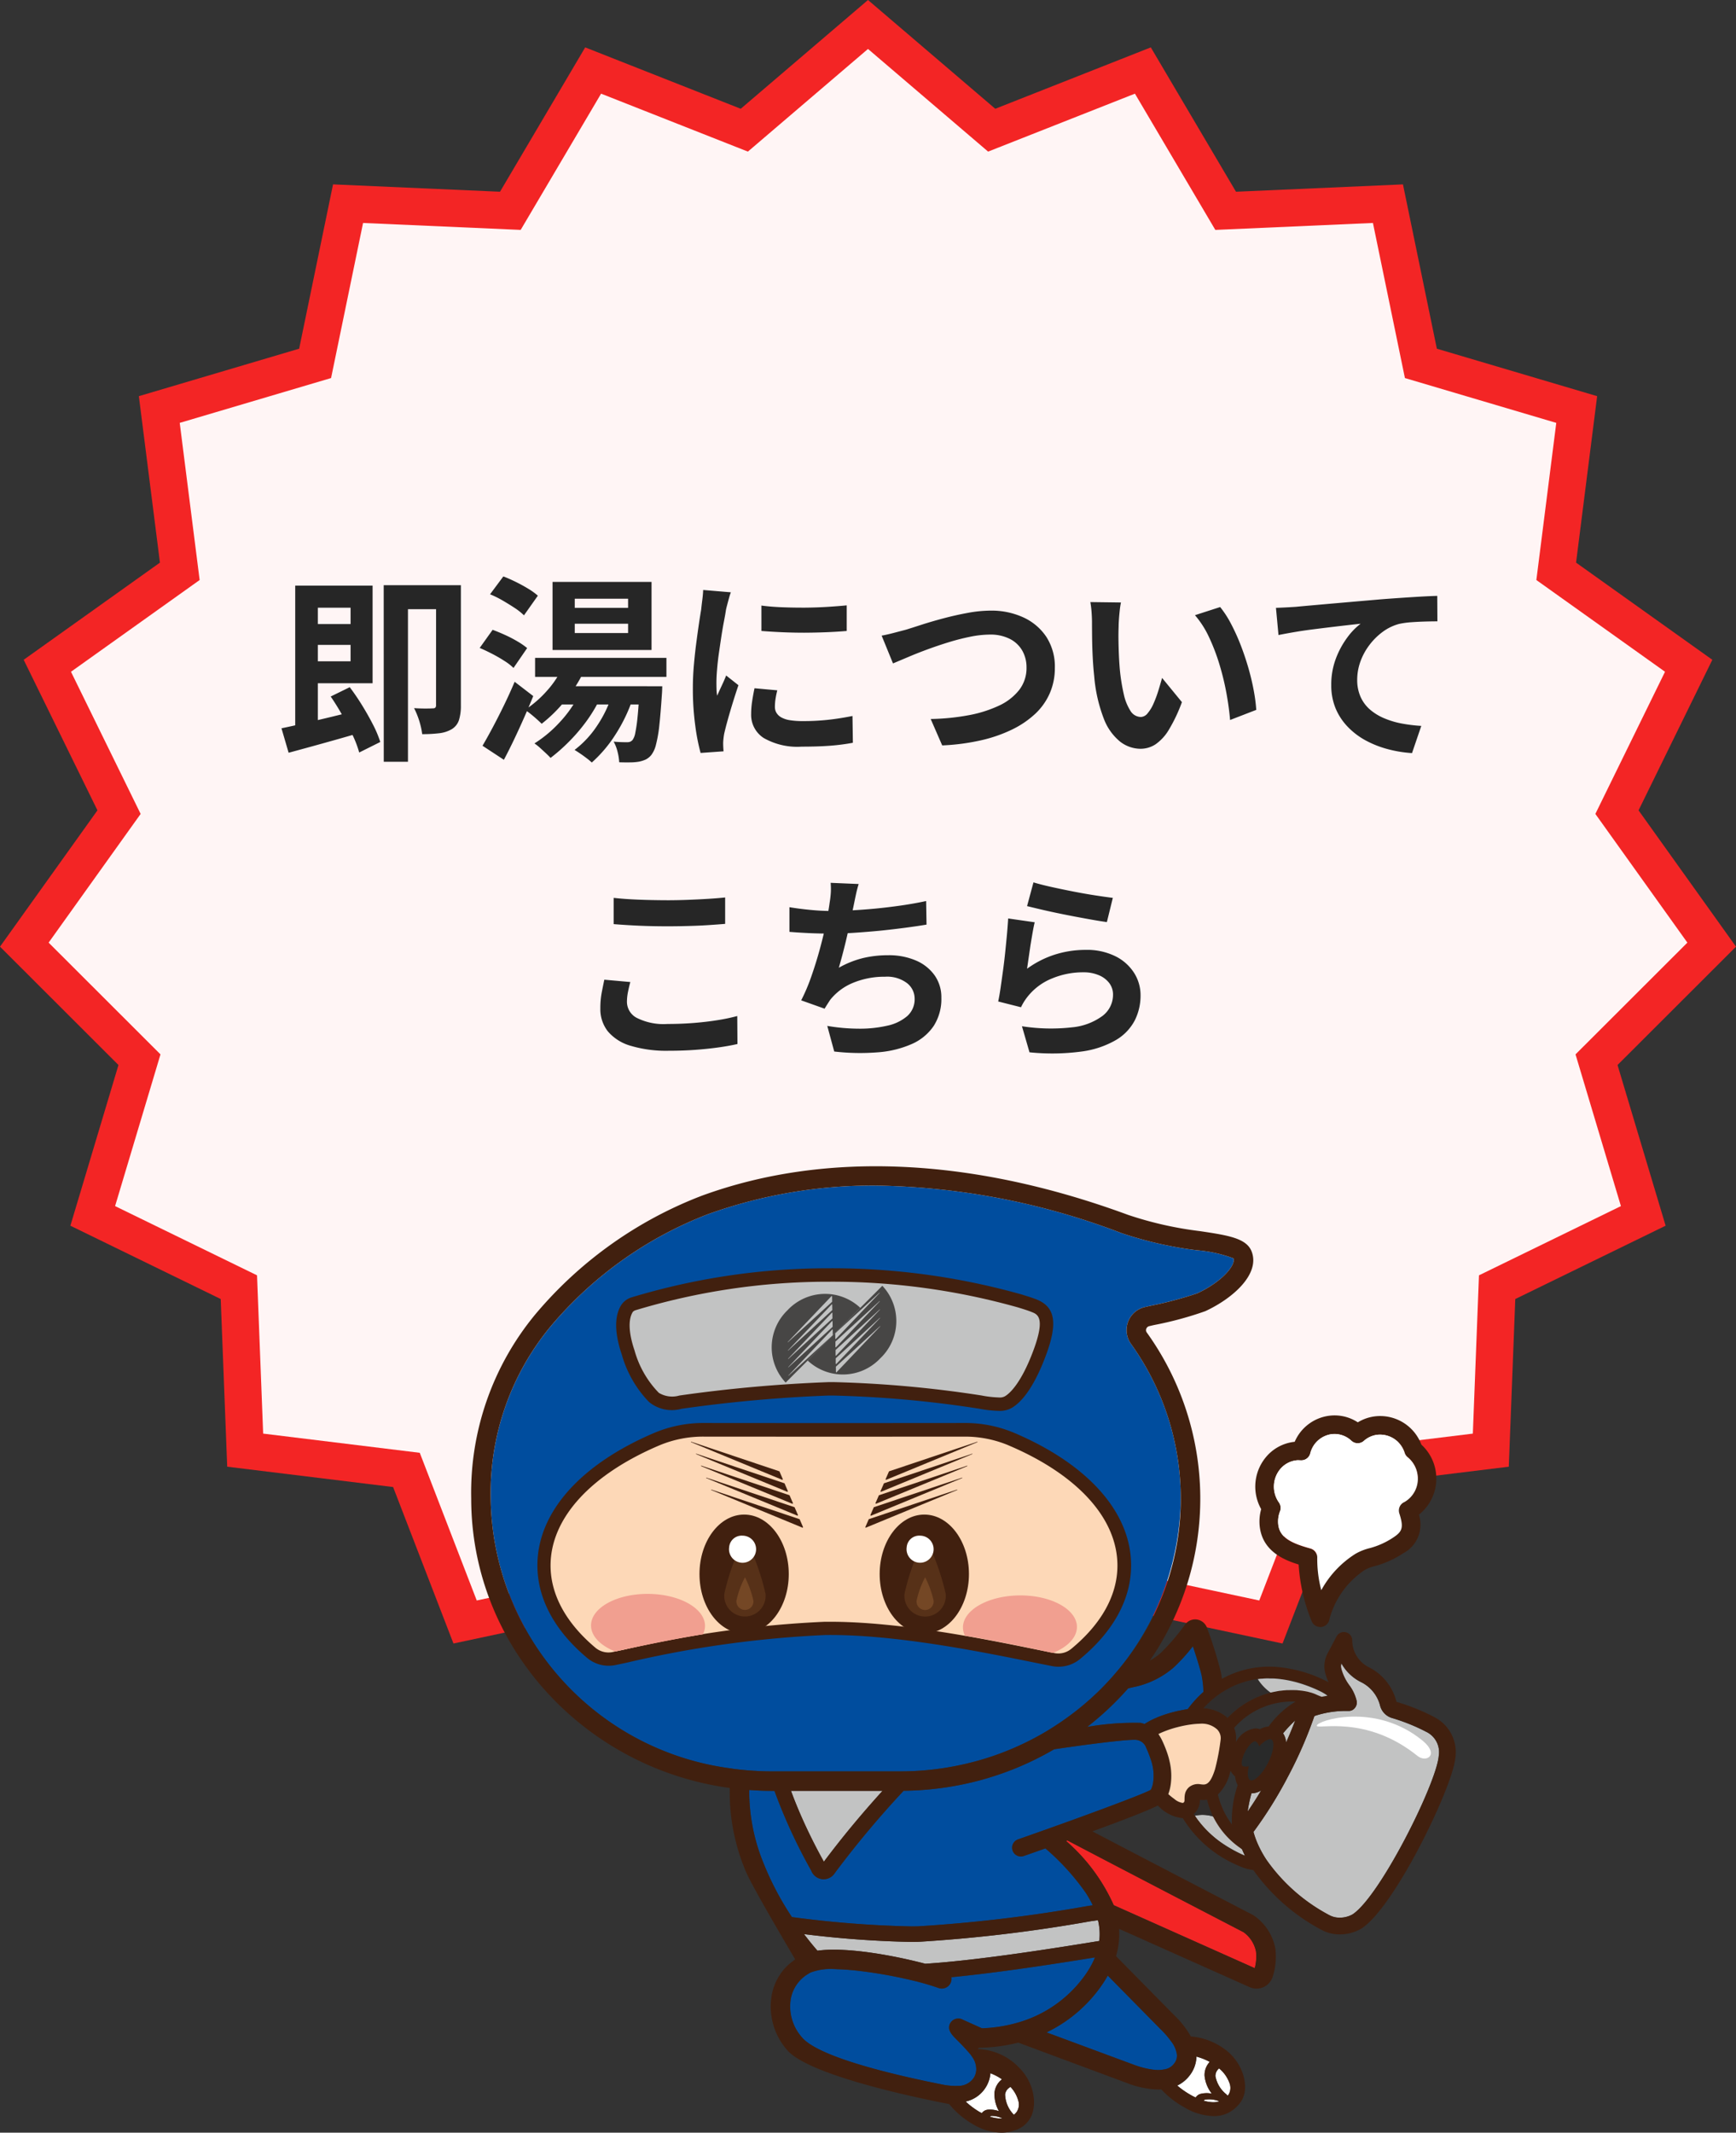 <svg id="fixed-nav2" xmlns="http://www.w3.org/2000/svg" xmlns:xlink="http://www.w3.org/1999/xlink" width="140" height="171.895" viewBox="0 0 140 171.895">
  <rect x="0" y="0" width="140" height="171.895" fill="#333333" stroke="none"/>
  <defs>
    <clipPath id="clip-path">
      <rect id="長方形_7807" data-name="長方形 7807" width="79.391" height="77.894" fill="none"/>
    </clipPath>
  </defs>
  <g id="多角形_22" data-name="多角形 22" fill="#fff5f5">
    <path d="M 81.236 138.054 L 70.773 131.763 L 70 131.298 L 69.227 131.763 L 58.764 138.054 L 50.902 128.693 L 50.323 128.003 L 49.441 128.191 L 37.508 130.733 L 33.101 119.315 L 32.777 118.476 L 31.884 118.366 L 19.772 116.882 L 19.298 104.644 L 19.264 103.747 L 18.457 103.353 L 7.479 98.002 L 10.991 86.27 L 11.248 85.412 L 10.614 84.779 L 1.96 76.138 L 9.079 66.187 L 9.6 65.458 L 9.206 64.653 L 3.817 53.661 L 13.769 46.569 L 14.499 46.049 L 14.386 45.159 L 12.846 33.008 L 24.551 29.543 L 25.412 29.288 L 25.594 28.408 L 28.069 16.416 L 40.257 16.953 L 41.157 16.992 L 41.615 16.217 L 47.834 5.684 L 59.187 10.162 L 60.026 10.493 L 60.711 9.907 L 70 1.973 L 79.289 9.907 L 79.975 10.493 L 80.813 10.162 L 92.166 5.684 L 98.385 16.217 L 98.843 16.992 L 99.743 16.953 L 111.931 16.416 L 114.406 28.408 L 114.588 29.288 L 115.449 29.543 L 127.154 33.008 L 125.614 45.159 L 125.501 46.049 L 126.231 46.569 L 136.183 53.661 L 130.794 64.654 L 130.4 65.458 L 130.921 66.187 L 138.04 76.139 L 129.386 84.779 L 128.752 85.412 L 129.009 86.27 L 132.521 98.002 L 121.543 103.353 L 120.736 103.747 L 120.702 104.644 L 120.228 116.882 L 108.116 118.366 L 107.223 118.476 L 106.899 119.315 L 102.492 130.733 L 90.559 128.191 L 89.677 128.003 L 89.098 128.693 L 81.236 138.054 Z" stroke="none"/>
    <path d="M 70 3.945 L 60.314 12.219 L 48.475 7.549 L 41.99 18.53 L 29.279 17.971 L 26.7 30.471 L 14.494 34.084 L 16.1 46.75 L 5.724 54.144 L 11.342 65.602 L 3.921 75.976 L 12.942 84.983 L 9.281 97.212 L 20.728 102.792 L 21.222 115.549 L 33.852 117.096 L 38.447 128.999 L 50.892 126.348 L 59.089 136.109 L 70 129.547 L 80.911 136.109 L 89.108 126.348 L 101.553 128.999 L 106.148 117.096 L 118.778 115.549 L 119.272 102.792 L 130.719 97.212 L 127.058 84.983 L 136.079 75.976 L 128.658 65.602 L 134.276 54.144 L 123.9 46.75 L 125.506 34.084 L 113.3 30.471 L 110.721 17.971 L 98.01 18.531 L 91.526 7.549 L 79.686 12.219 L 70 3.945 M 70 0 L 80.263 8.767 L 92.807 3.819 L 99.677 15.454 L 113.142 14.862 L 115.875 28.105 L 128.802 31.931 L 127.102 45.348 L 138.091 53.179 L 132.141 65.314 L 140 76.301 L 130.446 85.84 L 134.324 98.792 L 122.2 104.702 L 121.677 118.216 L 108.298 119.855 L 103.43 132.467 L 90.246 129.658 L 81.561 140 L 70 133.048 L 58.439 140 L 49.754 129.658 L 36.57 132.467 L 31.702 119.855 L 18.323 118.216 L 17.8 104.702 L 5.676 98.792 L 9.554 85.84 L 0 76.301 L 7.859 65.314 L 1.909 53.179 L 12.898 45.348 L 11.198 31.931 L 24.125 28.105 L 26.858 14.861 L 40.323 15.454 L 47.193 3.819 L 59.737 8.767 L 70 0 Z" stroke="none" fill="#f32525"/>
  </g>
  <g id="グループ_10488" data-name="グループ 10488" transform="translate(-1069 -819)">
    <g id="text_md_bold" transform="translate(1091.704 865.464)">
      <path id="パス_11571" data-name="パス 11571" d="M-45.328-9.7h4.24v1.68h-4.24Zm-.864-3.1h1.824V-.912l-1.824.3ZM-47.3-1.3q.784-.16,1.784-.392t2.12-.5q1.12-.272,2.224-.544l.224,1.792q-.976.288-2,.576t-1.984.552q-.96.264-1.792.488Zm3.968-2.56,1.536-.752q.512.672,1,1.464t.88,1.56a8.825,8.825,0,0,1,.584,1.392l-1.7.848a8.355,8.355,0,0,0-.528-1.392q-.368-.784-.832-1.608T-43.328-3.856ZM-45.344-12.8h5.392v7.872h-5.392V-6.7h3.616v-4.32h-3.616Zm10.512-.032h2v9.7a3.824,3.824,0,0,1-.152,1.16,1.344,1.344,0,0,1-.584.744A2.593,2.593,0,0,1-34.584-.9a11.338,11.338,0,0,1-1.368.072,5.452,5.452,0,0,0-.128-.68,6.406,6.406,0,0,0-.24-.768,5.933,5.933,0,0,0-.288-.648q.464.032.9.032t.616-.016a.28.28,0,0,0,.2-.056.309.309,0,0,0,.056-.216Zm-4.224,0h5.264V-10.9H-37.1v12.3h-1.952Zm12.208,5.856h10.592V-5.44H-26.848Zm2.256.672,1.648.48a11.641,11.641,0,0,1-1.5,2.32,11.651,11.651,0,0,1-1.872,1.84q-.144-.144-.384-.36t-.5-.424a4.458,4.458,0,0,0-.464-.336A8.811,8.811,0,0,0-25.88-4.336,7.671,7.671,0,0,0-24.592-6.3Zm1.312,2.24,1.616.48a12.1,12.1,0,0,1-1.1,1.792A14.2,14.2,0,0,1-24.136-.2,14.472,14.472,0,0,1-25.6,1.088q-.144-.16-.384-.384t-.48-.44A3.893,3.893,0,0,0-26.9-.08a9.976,9.976,0,0,0,2.072-1.744A9.4,9.4,0,0,0-23.28-4.064Zm2.656,0,1.648.384a12.975,12.975,0,0,1-1.4,2.9,10.653,10.653,0,0,1-1.9,2.24,3.824,3.824,0,0,0-.4-.336Q-22.928.928-23.2.744t-.464-.3a7.965,7.965,0,0,0,1.824-1.96A9.59,9.59,0,0,0-20.624-4.064Zm2.192-.624h1.84l-.008.256q-.008.256-.024.432-.1,1.52-.208,2.5A10.6,10.6,0,0,1-17.1.024a2.257,2.257,0,0,1-.36.808,1.368,1.368,0,0,1-.464.384,2.471,2.471,0,0,1-.56.176,4.283,4.283,0,0,1-.68.056q-.424.008-.9-.008A4.221,4.221,0,0,0-20.2.584a3.233,3.233,0,0,0-.312-.808q.336.032.616.04t.44.008A.832.832,0,0,0-19.2-.208a.564.564,0,0,0,.208-.144,1.38,1.38,0,0,0,.224-.576,12.154,12.154,0,0,0,.184-1.28q.088-.848.152-2.224Zm-5.216-5.04v.752h4.3v-.752Zm0-2.016v.736h4.3v-.736ZM-25.44-13.1h7.984v5.488H-25.44ZM-30.48-12.1l1.072-1.44q.464.176,1,.44t1.008.552a5.345,5.345,0,0,1,.776.56l-1.12,1.584a4.893,4.893,0,0,0-.744-.592q-.456-.3-.984-.608A7.954,7.954,0,0,0-30.48-12.1Zm-.832,4.32,1.04-1.456q.48.176,1.008.416a10.364,10.364,0,0,1,1,.52,5.844,5.844,0,0,1,.776.536l-1.1,1.6a4.373,4.373,0,0,0-.736-.568q-.464-.3-.984-.568T-31.312-7.776Zm.224,7.888q.368-.624.816-1.464t.912-1.792q.464-.952.864-1.9l1.5,1.152q-.352.864-.744,1.752t-.8,1.744q-.408.856-.824,1.64Zm6.7-4.8h6.576v1.472h-7.328Zm15.792-6.5q.736.1,1.656.136t1.872.032q.952-.008,1.832-.064t1.52-.12v2.064q-.736.064-1.616.1t-1.808.04q-.928,0-1.816-.04t-1.64-.1Zm1.28,6.832q-.1.4-.144.712a4.15,4.15,0,0,0-.048.632.909.909,0,0,0,.128.472,1.049,1.049,0,0,0,.392.368,2.084,2.084,0,0,0,.688.224,6.286,6.286,0,0,0,1.032.072,18.443,18.443,0,0,0,2.016-.1q.944-.1,2-.312l.032,2.16A17.084,17.084,0,0,1-2.984.1q-1,.08-2.36.08a5.452,5.452,0,0,1-3.072-.7A2.216,2.216,0,0,1-9.424-2.448a6.849,6.849,0,0,1,.072-.968q.072-.5.2-1.112Zm-3.744-7.9a4.545,4.545,0,0,0-.144.448q-.08.288-.152.56t-.1.416q-.048.336-.152.872t-.208,1.2q-.1.664-.2,1.352t-.152,1.328q-.056.64-.056,1.12,0,.224.008.512a3.144,3.144,0,0,0,.056.528q.112-.272.24-.544t.256-.552q.128-.28.224-.536l.992.784q-.224.656-.456,1.408t-.416,1.416q-.184.664-.28,1.1-.032.176-.056.4A3.508,3.508,0,0,0-11.68-.1q0,.128.008.312t.024.344L-13.5.688a16.474,16.474,0,0,1-.432-2.216,22.014,22.014,0,0,1-.192-3.016q0-.9.08-1.824t.192-1.784q.112-.856.216-1.56t.184-1.168q.032-.336.088-.76t.072-.808ZM1.1-8.768q.448-.08.992-.224l.976-.256q.464-.144,1.256-.4T6.08-10.16q.96-.256,1.96-.44A10.338,10.338,0,0,1,9.9-10.784a6.142,6.142,0,0,1,2.624.544,4.448,4.448,0,0,1,1.856,1.568,4.4,4.4,0,0,1,.688,2.512,5.039,5.039,0,0,1-.4,2.016A5.019,5.019,0,0,1,13.5-2.48a7.567,7.567,0,0,1-1.88,1.28A11.631,11.631,0,0,1,9.1-.328,17.457,17.457,0,0,1,5.984.08L5.056-2.048a18.319,18.319,0,0,0,3.032-.3,10,10,0,0,0,2.456-.768,4.451,4.451,0,0,0,1.648-1.272,2.876,2.876,0,0,0,.592-1.808,2.719,2.719,0,0,0-.336-1.352,2.4,2.4,0,0,0-1-.952,3.432,3.432,0,0,0-1.624-.352,8.039,8.039,0,0,0-1.552.168,17.631,17.631,0,0,0-1.736.44q-.888.272-1.736.584T3.232-7.04l-1.216.512ZM20.4-11.44a6.073,6.073,0,0,0-.1.656q-.04.368-.064.72t-.024.576Q20.192-8.96,20.2-8.4t.032,1.144q.024.584.072,1.16a15.385,15.385,0,0,0,.32,2.032A4.094,4.094,0,0,0,21.168-2.7a1,1,0,0,0,.848.488.732.732,0,0,0,.536-.3,3.145,3.145,0,0,0,.48-.792,9.4,9.4,0,0,0,.384-1.032q.168-.544.3-1.024l1.6,1.952a12.641,12.641,0,0,1-1.048,2.216,3.759,3.759,0,0,1-1.08,1.184,2.206,2.206,0,0,1-1.216.36,2.707,2.707,0,0,1-1.64-.576,4.376,4.376,0,0,1-1.32-1.864A12.305,12.305,0,0,1,18.24-5.52q-.08-.736-.12-1.552t-.048-1.552q-.008-.736-.008-1.216,0-.336-.032-.8a8.176,8.176,0,0,0-.1-.832Zm8,.368a7.951,7.951,0,0,1,.864,1.328,16.29,16.29,0,0,1,.768,1.68q.352.9.624,1.832t.44,1.824a13.545,13.545,0,0,1,.216,1.624L29.2-1.968q-.08-.976-.288-2.128a20.922,20.922,0,0,0-.56-2.32,16.183,16.183,0,0,0-.84-2.208,7.648,7.648,0,0,0-1.144-1.792Zm4.5.064q.48-.016.912-.04t.672-.04q.5-.048,1.216-.112l1.624-.144,1.928-.168,2.128-.184q.832-.064,1.664-.12t1.576-.1q.744-.04,1.288-.056L45.92-9.92q-.432,0-.992.016t-1.112.056a6.849,6.849,0,0,0-.984.136,3.932,3.932,0,0,0-1.336.648,5.183,5.183,0,0,0-1.08,1.08A4.968,4.968,0,0,0,39.7-6.648a4.328,4.328,0,0,0-.248,1.432,3.321,3.321,0,0,0,.272,1.384,2.956,2.956,0,0,0,.76,1.024,4.306,4.306,0,0,0,1.144.7,6.84,6.84,0,0,0,1.416.424,12.358,12.358,0,0,0,1.576.192L43.872.7a9.958,9.958,0,0,1-1.96-.32,8.114,8.114,0,0,1-1.776-.7,5.92,5.92,0,0,1-1.448-1.1A4.8,4.8,0,0,1,37.712-2.9a4.821,4.821,0,0,1-.352-1.88,5.9,5.9,0,0,1,.368-2.128A6.968,6.968,0,0,1,38.64-8.6a5.391,5.391,0,0,1,1.088-1.128q-.448.048-1.08.12t-1.36.16q-.728.088-1.48.184t-1.448.216q-.7.12-1.256.232ZM-20.512,12.368q.88.1,1.984.144t2.368.048q.784,0,1.624-.032t1.624-.08q.784-.048,1.392-.112v2.128q-.56.048-1.352.1t-1.648.072q-.856.024-1.624.024-1.248,0-2.32-.048t-2.048-.128Zm1.344,6.784q-.112.416-.192.816a4.07,4.07,0,0,0-.08.8,1.465,1.465,0,0,0,.776,1.264,4.81,4.81,0,0,0,2.5.5q1.088,0,2.1-.08t1.912-.224a15.313,15.313,0,0,0,1.608-.336l.016,2.256q-.7.16-1.568.28t-1.864.192q-1,.072-2.12.072a10.016,10.016,0,0,1-3.056-.4,3.77,3.77,0,0,1-1.84-1.16,2.889,2.889,0,0,1-.608-1.864,6.727,6.727,0,0,1,.112-1.28q.112-.576.208-1.024Zm18.416-7.9q-.128.416-.216.824t-.168.808l-.184.88q-.1.5-.224,1.048T-1.8,15.92q-.136.56-.28,1.1T-2.352,18a7.7,7.7,0,0,1,1.936-.776,8.626,8.626,0,0,1,2.032-.232,5.513,5.513,0,0,1,2.264.432,3.542,3.542,0,0,1,1.5,1.2,3.052,3.052,0,0,1,.536,1.792A4.017,4.017,0,0,1,5.3,22.688a4.122,4.122,0,0,1-1.76,1.456,8.3,8.3,0,0,1-2.736.672,18.007,18.007,0,0,1-3.528-.064l-.56-2.064a15.244,15.244,0,0,0,2.568.224,9.8,9.8,0,0,0,2.264-.24A3.631,3.631,0,0,0,3.16,21.9a1.807,1.807,0,0,0,.6-1.416,1.582,1.582,0,0,0-.608-1.24,2.663,2.663,0,0,0-1.776-.52,6.611,6.611,0,0,0-2.552.48,4.567,4.567,0,0,0-1.88,1.392q-.112.176-.216.336T-3.5,21.3l-1.888-.672a14.965,14.965,0,0,0,.832-1.968q.384-1.1.688-2.224t.5-2.088q.192-.968.272-1.576a8.13,8.13,0,0,0,.1-.872,5.837,5.837,0,0,0-.016-.744ZM-6.336,13.12q.768.128,1.664.216t1.648.088q.768,0,1.688-.048t1.944-.144q1.024-.1,2.056-.248t2.024-.36l.032,1.9q-.768.128-1.736.256T.96,15.016q-1.056.1-2.08.168t-1.888.064q-.928,0-1.768-.04t-1.56-.1Zm19.68-2q.576.176,1.44.368t1.808.376q.944.184,1.784.312t1.368.192l-.48,1.952q-.48-.064-1.16-.184t-1.44-.264q-.76-.144-1.5-.3t-1.344-.3q-.608-.144-.992-.24Zm.1,3.216q-.08.32-.168.824T13.1,16.208q-.08.544-.152,1.04t-.12.832a7.852,7.852,0,0,1,2.28-1.152,8.226,8.226,0,0,1,2.44-.368,5.18,5.18,0,0,1,2.4.512,3.767,3.767,0,0,1,1.512,1.344,3.347,3.347,0,0,1,.52,1.808,4.445,4.445,0,0,1-.464,2.016A3.983,3.983,0,0,1,20,23.824a7.46,7.46,0,0,1-2.768.928,17.913,17.913,0,0,1-4.208.064l-.608-2.1a15.124,15.124,0,0,0,4.032.088,4.923,4.923,0,0,0,2.472-.928,2.135,2.135,0,0,0,.84-1.7,1.525,1.525,0,0,0-.3-.936,2.012,2.012,0,0,0-.848-.64,3.113,3.113,0,0,0-1.232-.232,6.509,6.509,0,0,0-2.52.488,4.781,4.781,0,0,0-2.272,1.872,4.143,4.143,0,0,0-.248.456L10.5,20.72q.1-.464.192-1.1t.192-1.36q.1-.728.176-1.464t.144-1.456q.064-.72.1-1.312Z" transform="translate(47.296 13.536)" fill="#262626"/>
    </g>
  </g>
  <g id="グループ_10486" data-name="グループ 10486" transform="translate(38 94)">
    <g id="グループ_10485" data-name="グループ 10485" clip-path="url(#clip-path)">
      <path id="パス_8932" data-name="パス 8932" d="M62.773,8.711a10.731,10.731,0,0,0-2.94-.653,30.619,30.619,0,0,1-6.112-1.391A57.624,57.624,0,0,0,33.94,2.842,39.25,39.25,0,0,0,20.434,5.134,31.2,31.2,0,0,0,7.7,14.2,21.059,21.059,0,0,0,2.869,28.062,22.247,22.247,0,0,0,22.337,49.839c.517.07,1.04.123,1.565.159s1.069.061,1.612.061H35.875A23.325,23.325,0,0,0,39.34,49.8c.7-.1,1.395-.243,2.075-.409A22.167,22.167,0,0,0,58.521,28.062a21.374,21.374,0,0,0-4.02-12.47,1.906,1.906,0,0,1,1.129-2.958l.379-.087a30.861,30.861,0,0,0,3.831-1.014c2.079-.963,3.125-2.315,2.934-2.823" transform="translate(-1.298 -1.286)" fill="#004d9e"/>
      <path id="パス_8933" data-name="パス 8933" d="M120.718,53.724a.751.751,0,0,1-.7-.474,14.237,14.237,0,0,1-1.047-4.565c-1.223-.371-2.9-1.094-3.135-3.035a3.659,3.659,0,0,1,.113-1.427,3.708,3.708,0,0,1,.309-4.1A3.469,3.469,0,0,1,118.6,38.8c.017,0,.035-.005.053-.008a3.517,3.517,0,0,1,2.8-2.1,3.42,3.42,0,0,1,2.289.533,3.479,3.479,0,0,1,1.39-.483,3.552,3.552,0,0,1,3.736,2.279,3.713,3.713,0,0,1-.2,5.648,2.6,2.6,0,0,1-1.261,3.108,7.874,7.874,0,0,1-2.311,1.041,3.079,3.079,0,0,0-.783.3,6.9,6.9,0,0,0-2.861,3.979.749.749,0,0,1-.659.625.412.412,0,0,1-.082.005m-1.764-13.444a1.1,1.1,0,0,0-.174.009,2,2,0,0,0-1.338.76,2.217,2.217,0,0,0-.052,2.642.754.754,0,0,1,.085.7,2.216,2.216,0,0,0-.145,1.075c.125,1.05,1.045,1.5,2.589,1.926a.75.75,0,0,1,.551.773,9.908,9.908,0,0,0,.325,2.587,8.008,8.008,0,0,1,2.765-2.935,4.4,4.4,0,0,1,1.166-.459,6.407,6.407,0,0,0,1.862-.843c.731-.483.877-.78.5-1.953a.748.748,0,0,1,.366-.892,2.159,2.159,0,0,0,1.107-2.169,2.214,2.214,0,0,0-.8-1.464.755.755,0,0,1-.242-.349,2.078,2.078,0,0,0-2.205-1.463,1.982,1.982,0,0,0-1.079.49.749.749,0,0,1-1.006,0,1.985,1.985,0,0,0-1.593-.537,2.054,2.054,0,0,0-1.726,1.551.752.752,0,0,1-.776.559c-.059,0-.121-.006-.182-.006" transform="translate(-52.241 -16.585)" fill="#41200f"/>
      <path id="パス_8934" data-name="パス 8934" d="M128.7,44.912a2.159,2.159,0,0,0,1.106-2.169,2.225,2.225,0,0,0-.8-1.465.739.739,0,0,1-.242-.349,2.079,2.079,0,0,0-2.206-1.463,1.978,1.978,0,0,0-1.078.49.75.75,0,0,1-1.007-.005,1.983,1.983,0,0,0-1.592-.537,2.053,2.053,0,0,0-1.726,1.551.752.752,0,0,1-.777.559c-.059,0-.121-.006-.182-.006a1.189,1.189,0,0,0-.176.009,2,2,0,0,0-1.337.761,2.216,2.216,0,0,0-.053,2.642.75.75,0,0,1,.085.7,2.224,2.224,0,0,0-.144,1.076c.125,1.05,1.045,1.5,2.588,1.926a.75.75,0,0,1,.551.773,9.927,9.927,0,0,0,.325,2.587,8.014,8.014,0,0,1,2.764-2.935,4.412,4.412,0,0,1,1.167-.459,6.391,6.391,0,0,0,1.862-.843c.729-.483.877-.78.5-1.953a.747.747,0,0,1,.366-.892" transform="translate(-53.48 -17.824)" fill="#fff"/>
      <path id="パス_8935" data-name="パス 8935" d="M51.776,57.435a2.58,2.58,0,0,1-.514-.049c-.5-.1-1.073-.212-1.707-.341-4.11-.83-11.049-2.238-16.6-2.165a86.752,86.752,0,0,0-16.02,2.232l-.89.187a2.709,2.709,0,0,1-2.3-.583c-2.616-2.194-4-4.772-4-7.448,0-4.257,3.46-8.16,9.494-10.71a10.182,10.182,0,0,1,3.975-.769c4.6.007,16.356.007,20.926,0a10.2,10.2,0,0,1,3.992.769c6.034,2.55,9.493,6.453,9.493,10.71,0,2.715-1.423,5.322-4.113,7.541a2.728,2.728,0,0,1-1.732.625" transform="translate(-4.406 -17.096)" fill="#41200f"/>
      <path id="パス_8936" data-name="パス 8936" d="M52.2,26.508a9.5,9.5,0,0,1-1.582-.176,90.089,90.089,0,0,0-11.762-1.06l-.384,0A114.852,114.852,0,0,0,26.619,26.34a2.9,2.9,0,0,1-2.606-.537l-.068-.067a8.983,8.983,0,0,1-2.136-3.745c-.594-1.753-.613-3.1-.059-4a1.539,1.539,0,0,1,.788-.616,54.911,54.911,0,0,1,15.777-2.363l.254,0a56.416,56.416,0,0,1,15.5,2.12l.2.063c.318.1.675.207,1.009.344,1.479.6,1.693,1.9.737,4.471-1.054,2.833-2.1,3.889-2.8,4.276a1.918,1.918,0,0,1-1.014.222" transform="translate(-9.658 -6.791)" fill="#41200f"/>
      <path id="パス_8937" data-name="パス 8937" d="M39.753,25.084a92.234,92.234,0,0,1,11.952,1.078,8.608,8.608,0,0,0,1.39.16.872.872,0,0,0,.487-.087c.276-.153,1.259-.873,2.312-3.707.98-2.641.342-2.9-.127-3.087-.291-.119-.626-.223-.921-.315l-.205-.063a55.321,55.321,0,0,0-15.18-2.069h-.247a53.676,53.676,0,0,0-15.414,2.3.5.5,0,0,0-.217.139c-.384.621-.326,1.717.145,3.107a7.945,7.945,0,0,0,1.884,3.334l.076.077a2.075,2.075,0,0,0,1.658.215,116.541,116.541,0,0,1,12.009-1.079Z" transform="translate(-10.554 -7.687)" fill="#c2c3c3"/>
      <path id="パス_8938" data-name="パス 8938" d="M55.4,23.446a4.142,4.142,0,0,0,.172-5.853L49.55,23.617a4.142,4.142,0,0,0,5.851-.171" transform="translate(-22.416 -7.959)" fill="#474645"/>
      <path id="パス_8939" data-name="パス 8939" d="M57.195,18.621l-.011-.021-3.571,3.275.005.444.03.027Z" transform="translate(-24.254 -8.414)" fill="#c2c3c3"/>
      <path id="パス_8940" data-name="パス 8940" d="M57.219,19.851l-.011-.021L53.64,23.1l0,.447.033.024Z" transform="translate(-24.266 -8.971)" fill="#c2c3c3"/>
      <path id="パス_8941" data-name="パス 8941" d="M57.242,21.082l-.01-.021-3.567,3.275,0,.443.028.027Z" transform="translate(-24.278 -9.528)" fill="#c2c3c3"/>
      <path id="パス_8942" data-name="パス 8942" d="M57.263,22.312l-.008-.021-3.57,3.273,0,.445.03.027Z" transform="translate(-24.287 -10.084)" fill="#c2c3c3"/>
      <path id="パス_8943" data-name="パス 8943" d="M57.275,23.52l-3.569,3.273.005.445.03.025,3.545-3.724Z" transform="translate(-24.296 -10.64)" fill="#c2c3c3"/>
      <path id="パス_8944" data-name="パス 8944" d="M45.55,20.082a4.145,4.145,0,0,0-.171,5.853L51.4,19.911a4.145,4.145,0,0,0-5.853.171" transform="translate(-20.019 -8.497)" fill="#474645"/>
      <path id="パス_8945" data-name="パス 8945" d="M50.286,24.025,50.255,24l-3.542,3.723.008.02,3.57-3.273Z" transform="translate(-21.132 -10.856)" fill="#c2c3c3"/>
      <path id="パス_8946" data-name="パス 8946" d="M50.263,22.792l-.03-.025-3.542,3.724.007.02,3.572-3.271Z" transform="translate(-21.123 -10.3)" fill="#c2c3c3"/>
      <path id="パス_8947" data-name="パス 8947" d="M50.238,21.564l-.031-.027-3.543,3.722.01.022,3.568-3.273Z" transform="translate(-21.11 -9.743)" fill="#c2c3c3"/>
      <path id="パス_8948" data-name="パス 8948" d="M50.213,20.334l-.028-.027L46.643,24.03l.009.021,3.57-3.275Z" transform="translate(-21.101 -9.186)" fill="#c2c3c3"/>
      <path id="パス_8949" data-name="パス 8949" d="M50.193,19.107l-.03-.027L46.619,22.8l.008.022L50.2,19.55Z" transform="translate(-21.09 -8.631)" fill="#c2c3c3"/>
      <path id="パス_8950" data-name="パス 8950" d="M22.29,62.943c-2.538-.016-4.6,1.118-4.613,2.534-.005.865.765,1.636,1.942,2.106,1.694-.364,4.2-.915,7.088-1.389a1.506,1.506,0,0,0,.163-.659c.008-1.416-2.04-2.576-4.58-2.592" transform="translate(-7.997 -28.475)" fill="#f19f90"/>
      <path id="パス_8951" data-name="パス 8951" d="M48.571,40.475a9.113,9.113,0,0,0-3.554-.681c-4.6.005-16.357.005-20.928,0a9.134,9.134,0,0,0-3.569.681c-5.613,2.372-8.832,5.912-8.832,9.711,0,2.346,1.25,4.633,3.614,6.621a1.646,1.646,0,0,0,1.053.385,1.6,1.6,0,0,0,.334-.034l.888-.187a87.85,87.85,0,0,1,16.231-2.255c.141,0,.285,0,.427,0,5.575,0,12.352,1.371,16.4,2.19.631.128,1.2.243,1.7.338a1.639,1.639,0,0,0,1.35-.348c2.432-2.006,3.718-4.324,3.718-6.707,0-3.8-3.219-7.34-8.83-9.711" transform="translate(-5.288 -18.002)" fill="#fdd8b7"/>
      <path id="パス_8952" data-name="パス 8952" d="M22.258,62.943c-2.539-.016-4.6,1.118-4.611,2.534-.007.865.763,1.636,1.941,2.106,1.694-.364,4.2-.915,7.088-1.389a1.53,1.53,0,0,0,.163-.659c.008-1.416-2.041-2.576-4.58-2.592" transform="translate(-7.983 -28.475)" fill="#f19f90"/>
      <path id="パス_8953" data-name="パス 8953" d="M77,63.167c2.538-.016,4.6,1.118,4.614,2.533,0,.866-.764,1.635-1.943,2.106-1.694-.362-4.2-.915-7.086-1.389a1.512,1.512,0,0,1-.163-.66c-.009-1.414,2.039-2.574,4.579-2.59" transform="translate(-32.764 -28.576)" fill="#f19f90"/>
      <path id="パス_8954" data-name="パス 8954" d="M40.817,56.061c0,2.647-1.609,4.788-3.6,4.788s-3.6-2.142-3.6-4.788,1.612-4.793,3.6-4.793,3.6,2.147,3.6,4.793" transform="translate(-15.207 -23.193)" fill="#41200f"/>
      <path id="パス_8955" data-name="パス 8955" d="M40.6,59.17a1.669,1.669,0,1,1-3.323,0,18.172,18.172,0,0,1,1.669-4.556A19.579,19.579,0,0,1,40.6,59.17" transform="translate(-16.864 -24.707)" fill="#573118"/>
      <path id="パス_8956" data-name="パス 8956" d="M40.428,62.378a.688.688,0,1,1-1.37,0,7.388,7.388,0,0,1,.69-1.879,8.03,8.03,0,0,1,.68,1.879" transform="translate(-17.669 -27.369)" fill="#744725"/>
      <path id="パス_8957" data-name="パス 8957" d="M37.988,55.3a1.092,1.092,0,1,0,1.082-.929,1.012,1.012,0,0,0-1.082.929" transform="translate(-17.185 -24.596)" fill="#fff"/>
      <path id="パス_8958" data-name="パス 8958" d="M67.352,56.061c0,2.647-1.613,4.788-3.6,4.788s-3.6-2.142-3.6-4.788,1.612-4.793,3.6-4.793,3.6,2.147,3.6,4.793" transform="translate(-27.211 -23.193)" fill="#41200f"/>
      <path id="パス_8959" data-name="パス 8959" d="M67.134,59.17a1.669,1.669,0,1,1-3.322,0,18.083,18.083,0,0,1,1.67-4.556,19.617,19.617,0,0,1,1.652,4.556" transform="translate(-28.868 -24.707)" fill="#573118"/>
      <path id="パス_8960" data-name="パス 8960" d="M66.964,62.378a.689.689,0,1,1-1.371,0,7.432,7.432,0,0,1,.689-1.879,7.919,7.919,0,0,1,.682,1.879" transform="translate(-29.674 -27.369)" fill="#744725"/>
      <path id="パス_8961" data-name="パス 8961" d="M64.134,55.3a1.091,1.091,0,1,0,1.079-.929,1.009,1.009,0,0,0-1.079.929" transform="translate(-29.013 -24.596)" fill="#fff"/>
      <path id="パス_8962" data-name="パス 8962" d="M68.431,40.576v-.037L61.3,42.93l-.276.634.026.056Z" transform="translate(-27.606 -18.339)" fill="#41200f"/>
      <path id="パス_8963" data-name="パス 8963" d="M67.688,42.333V42.3L60.555,44.69l-.276.634.027.055Z" transform="translate(-27.27 -19.135)" fill="#41200f"/>
      <path id="パス_8964" data-name="パス 8964" d="M66.944,44.1v-.038L59.813,46.45l-.276.634.026.056Z" transform="translate(-26.934 -19.931)" fill="#41200f"/>
      <path id="パス_8965" data-name="パス 8965" d="M66.2,45.859v-.034l-7.135,2.388-.274.634.026.058Z" transform="translate(-26.597 -20.731)" fill="#41200f"/>
      <path id="パス_8966" data-name="パス 8966" d="M65.456,47.617v-.036l-7.134,2.39-.276.636.026.054Z" transform="translate(-26.26 -21.525)" fill="#41200f"/>
      <path id="パス_8967" data-name="パス 8967" d="M39.772,43.564,39.5,42.93l-7.134-2.392v.037l7.381,3.045Z" transform="translate(-14.641 -18.339)" fill="#41200f"/>
      <path id="パス_8968" data-name="パス 8968" d="M40.518,45.324l-.272-.634L33.111,42.3v.036l7.381,3.046Z" transform="translate(-14.979 -19.135)" fill="#41200f"/>
      <path id="パス_8969" data-name="パス 8969" d="M41.261,47.084l-.273-.634-7.134-2.392V44.1l7.381,3.044Z" transform="translate(-15.315 -19.931)" fill="#41200f"/>
      <path id="パス_8970" data-name="パス 8970" d="M42.005,48.846l-.275-.634L34.6,45.824v.035L41.98,48.9Z" transform="translate(-15.652 -20.73)" fill="#41200f"/>
      <path id="パス_8971" data-name="パス 8971" d="M42.475,49.972l-7.132-2.39v.036l7.38,3.045.027-.054Z" transform="translate(-15.989 -21.525)" fill="#41200f"/>
      <path id="パス_8972" data-name="パス 8972" d="M129.137,78.7a15.526,15.526,0,0,0-2.75-1.113,1.4,1.4,0,0,1-.983-1.007,2.912,2.912,0,0,0-1.573-1.911,3.688,3.688,0,0,1-1.548-1.494.832.832,0,0,0-.011.434,4.05,4.05,0,0,0,.694,1.4,3.419,3.419,0,0,1,.535,1.156.678.678,0,0,1-.12.587.622.622,0,0,1-.539.258h-.131a7.917,7.917,0,0,0-2.609.411,34.166,34.166,0,0,1-2.114,4.849,33.788,33.788,0,0,1-2.8,4.492,7.2,7.2,0,0,0,.381,1.043,8.608,8.608,0,0,0,.679,1.219,14.382,14.382,0,0,0,5.078,4.457,1.716,1.716,0,0,0,.815.193,2.093,2.093,0,0,0,1.04-.267c2.212-1.452,6.7-10.417,6.946-12.723a1.82,1.82,0,0,0-.99-1.985" transform="translate(-52.109 -33.104)" fill="#c2c3c3"/>
      <path id="パス_8973" data-name="パス 8973" d="M101.89,106.608c-.807-.419-9.13-4.736-14.174-7.382l-.116.04a14.863,14.863,0,0,1,3.843,5.178l11.381,5.081a3.616,3.616,0,0,0,.1-1.349,2.538,2.538,0,0,0-1.03-1.567" transform="translate(-39.63 -44.889)" fill="#f32525"/>
      <path id="パス_8974" data-name="パス 8974" d="M107.984,137.346a.384.384,0,0,0-.129.084,2.849,2.849,0,0,0,.8.13,1.794,1.794,0,0,0,.445-.054c-.014-.011-.029-.014-.039-.025a.222.222,0,0,0-.032-.031,2.162,2.162,0,0,0-1.043-.1" transform="translate(-48.792 -62.119)" fill="#fff"/>
      <path id="パス_8975" data-name="パス 8975" d="M105.474,134.352a.682.682,0,0,1,.386-.288,2.019,2.019,0,0,1,.917-.02,2.749,2.749,0,0,1-.585-1.427,1.526,1.526,0,0,1,.413-1.132l-.1-.058a5.091,5.091,0,0,0-.973-.372,2.579,2.579,0,0,1-.534,1.5,2.677,2.677,0,0,1-1.015.834,6.934,6.934,0,0,0,1.123.78c.124.072.247.13.368.186" transform="translate(-47.041 -59.287)" fill="#fff"/>
      <path id="パス_8976" data-name="パス 8976" d="M110.418,134.815a.869.869,0,0,1,.175.173,1.086,1.086,0,0,0,.1-.137,1.069,1.069,0,0,0,.057-.859,2.714,2.714,0,0,0-.853-1.214c-.009.009-.013.02-.022.031a.76.76,0,0,0-.266.611,2.439,2.439,0,0,0,.814,1.4" transform="translate(-49.584 -60.067)" fill="#fff"/>
      <path id="パス_8977" data-name="パス 8977" d="M47.1,91.914a34.269,34.269,0,0,0,1.432,3.392c.37.768.767,1.548,1.209,2.344,1.464-1.954,3.031-3.843,4.75-5.736Z" transform="translate(-21.308 -41.581)" fill="#c2c3c3"/>
      <path id="パス_8978" data-name="パス 8978" d="M94.035,74.038a24.286,24.286,0,0,1-3.3,3.106,22.2,22.2,0,0,1,4.314-.325c.11.027.215.06.313.092a5.985,5.985,0,0,1,1.02-.53,10.636,10.636,0,0,1,2.012-.587c.151-.029.3-.059.451-.081.045-.061.1-.126.146-.189a8.825,8.825,0,0,1,1.126-1.2A8.949,8.949,0,0,0,99.968,73c-.148-.622-.429-1.529-.712-2.358a13.884,13.884,0,0,1-1.579,1.736,7.1,7.1,0,0,1-3.27,1.571c-.13.032-.25.057-.371.087" transform="translate(-41.045 -31.959)" fill="#004d9e"/>
      <path id="パス_8979" data-name="パス 8979" d="M79.33,137.752a1.1,1.1,0,0,0,.248-.256,1.066,1.066,0,0,0,.122-.852,2.6,2.6,0,0,0-.651-1.157.423.423,0,0,1-.063.062.766.766,0,0,0-.357.562,2.436,2.436,0,0,0,.589,1.506,1.062,1.062,0,0,1,.111.135" transform="translate(-35.569 -61.293)" fill="#fff"/>
      <path id="パス_8980" data-name="パス 8980" d="M76.508,139.774a.368.368,0,0,0-.131.056,2.972,2.972,0,0,0,1.026.151,1.922,1.922,0,0,0-.894-.208" transform="translate(-34.552 -63.229)" fill="#fff"/>
      <path id="パス_8981" data-name="パス 8981" d="M74.118,136.711a.667.667,0,0,1,.473-.279,2.055,2.055,0,0,1,.911.123,2.761,2.761,0,0,1-.36-1.5,1.544,1.544,0,0,1,.6-1.068c-.074-.052-.147-.1-.227-.151a4.187,4.187,0,0,0-.7-.341,2.557,2.557,0,0,1-2,2.281,6.646,6.646,0,0,0,1.086.815c.074.045.151.082.226.121" transform="translate(-32.937 -60.391)" fill="#fff"/>
      <path id="パス_8982" data-name="パス 8982" d="M73.326,88.45a1.907,1.907,0,0,0,.192-.632,3.913,3.913,0,0,0-.209-1.85c-.029-.084-.056-.162-.084-.234a6.789,6.789,0,0,0-.264-.647.958.958,0,0,0-.8-.658,1.256,1.256,0,0,0-.177-.008c-.827,0-3.681.353-6.456.765-.314.184-.631.36-.954.53a24.308,24.308,0,0,1-4.341,1.774c-.64.193-1.292.357-1.952.5a24.793,24.793,0,0,1-4.89.54,78.442,78.442,0,0,0-5.534,6.611,1.128,1.128,0,0,1-.922.522,1.117,1.117,0,0,1-1-.706,43.205,43.205,0,0,1-2.961-6.419h-.238c-.6,0-1.2-.03-1.8-.072a15.36,15.36,0,0,0,1.177,5.959,23.8,23.8,0,0,0,2.269,4.285A85.154,85.154,0,0,0,54,99.46c.17,0,.335,0,.5,0a119.469,119.469,0,0,0,13.688-1.632c.231-.037.363-.055.376-.055s.05-.008.08-.009a8.738,8.738,0,0,0-.572-1.016,19.158,19.158,0,0,0-3.251-3.572c-.549.194-1.125.4-1.74.61a.652.652,0,0,1-.234.041.708.708,0,0,1-.233-1.377c.755-.265,1.525-.537,2.287-.809.068-.024.136-.047.2-.072l.2-.07c.54-.193,1.077-.386,1.6-.574,2.478-.9,4.67-1.715,5.77-2.175.3-.126.531-.227.65-.294" transform="translate(-18.517 -38.191)" fill="#004d9e"/>
      <path id="パス_8983" data-name="パス 8983" d="M60.3,126.813c.051,0,.1,0,.152-.006a1.488,1.488,0,0,0,1.355-.71,1.412,1.412,0,0,0,.164-.558,1.706,1.706,0,0,0-.352-1.1l-.107-.157c-.039-.045-.082-.1-.138-.164l-.071-.077c-.08-.094-.175-.2-.284-.314-.185-.2-.4-.423-.645-.664-.3-.3-.642-.649-.593-1.042a.73.73,0,0,1,.159-.362.75.75,0,0,1,.967-.176l1.527.687a11.94,11.94,0,0,0,2.995-.491,10,10,0,0,0,5.175-3.6,7.515,7.515,0,0,0,.814-1.333c.047-.1.085-.194.126-.294-2.68.434-7.542,1.207-11.582,1.6a.768.768,0,0,1-.032.394.784.784,0,0,1-1,.474,21.534,21.534,0,0,0-2.258-.647,37.152,37.152,0,0,0-4.22-.74c-.56-.063-1.1-.107-1.589-.123-.086,0-.177-.008-.258-.01a4.649,4.649,0,0,0-1.954.259l-.009,0c-.084.043-.165.09-.243.139a2.961,2.961,0,0,0-1.372,1.943,3.746,3.746,0,0,0,.884,3.151c1.543,1.851,9.383,3.413,11.262,3.795a5.472,5.472,0,0,0,1.129.125" transform="translate(-21.242 -52.681)" fill="#004d9e"/>
      <path id="パス_8984" data-name="パス 8984" d="M89.669,119.119a10.086,10.086,0,0,1-.716,1.1,11.485,11.485,0,0,1-4.219,3.48l7.039,2.616a7.324,7.324,0,0,0,1.331.362,4.291,4.291,0,0,0,.643.062,2.411,2.411,0,0,0,.4-.036c.036-.007.076-.011.111-.02a1.177,1.177,0,0,0,.76-.461,1,1,0,0,0,.23-.719,2.222,2.222,0,0,0-.455-1.059c-.009-.011-.019-.025-.028-.038a7.441,7.441,0,0,0-.865-.988Z" transform="translate(-38.333 -53.888)" fill="#004d9e"/>
      <path id="パス_8985" data-name="パス 8985" d="M133.057,82.94c-3.822-3.133-8.495-1.621-8.532-1.207-.029.356,3.947-.929,8.125,2.441.716.579,1.791-.1.406-1.234" transform="translate(-56.334 -36.645)" fill="#fff"/>
      <path id="パス_8986" data-name="パス 8986" d="M110.371,98.231l0,0A12.847,12.847,0,0,1,108.05,95.6a2.874,2.874,0,0,0-1.48-.063c.063.1.125.193.194.288a.558.558,0,0,0,.038.053,7.306,7.306,0,0,0,.724.839c.019.02.041.041.061.06.114.113.234.223.359.333.033.029.065.056.1.084.147.127.3.252.467.371l0,0c.164.121.339.239.522.355.046.031.094.06.142.09.14.085.286.171.435.254.056.033.11.063.168.094.2.106.407.213.624.313.072.033.138.062.205.09-.087-.175-.165-.355-.243-.535" transform="translate(-48.211 -43.189)" fill="#c2c3c3"/>
      <path id="パス_8987" data-name="パス 8987" d="M119.807,83.358c.267-.6.513-1.195.729-1.773a10.583,10.583,0,0,0-.974,1.036,1.587,1.587,0,0,1,.245.737" transform="translate(-54.088 -36.908)" fill="#c2c3c3"/>
      <path id="パス_8988" data-name="パス 8988" d="M114.654,92.107l0,0a12.268,12.268,0,0,0-.308,1.47c.367-.532.732-1.1,1.09-1.7a1.554,1.554,0,0,1-.778.229" transform="translate(-51.727 -41.565)" fill="#c2c3c3"/>
      <path id="パス_8989" data-name="パス 8989" d="M107.966,94.576c-.035-.081-.063-.157-.1-.234a7.354,7.354,0,0,1-.412-1.138,1.943,1.943,0,0,1-.317.029c-.053,0-.107,0-.162-.007l-.1-.01a1.493,1.493,0,0,1-.457,1.12c-.014.013-.03.024-.044.034l.039.065c.017.027.036.053.053.079a2.881,2.881,0,0,1,1.494.063" transform="translate(-48.125 -42.164)" fill="#302d2c"/>
      <path id="パス_8990" data-name="パス 8990" d="M112.254,75.473c-.067.009-.135.018-.2.029s-.159.024-.239.038c-.164.031-.325.067-.481.106a.028.028,0,0,1-.013,0,6.958,6.958,0,0,0-1.912.847,7.59,7.59,0,0,0-1.569,1.326,3.211,3.211,0,0,1,1.414.405,2.527,2.527,0,0,1,.526.381,7.121,7.121,0,0,1,3.509-2.047,3.847,3.847,0,0,1-1.033-1.088" transform="translate(-48.785 -34.143)" fill="#302d2c"/>
      <path id="パス_8991" data-name="パス 8991" d="M85.27,97.335l-.2.071.2-.071" transform="translate(-38.484 -44.033)" fill="#41200f"/>
      <path id="パス_8992" data-name="パス 8992" d="M72.3,111.021c.008,0-.1.016-.262.045a120.961,120.961,0,0,1-13.86,1.647q-.255.006-.523.005a82.926,82.926,0,0,1-8.642-.631c.349.459.71.91,1.084,1.337l.007,0c2.374-.328,6.29.419,8.688,1.054,4.431-.281,10.951-1.339,13.916-1.82.042-.005.075-.011.113-.018.005-.039.013-.081.017-.123a4.707,4.707,0,0,0-.117-1.552c-.17.027-.333.052-.421.058" transform="translate(-22.175 -50.199)" fill="#c2c3c3"/>
      <path id="パス_8993" data-name="パス 8993" d="M77.662,44.392a16.97,16.97,0,0,0-3.012-1.214.058.058,0,0,1-.037-.036,4.26,4.26,0,0,0-2.253-2.777,2.435,2.435,0,0,1-1.309-2.12.673.673,0,0,0-1.267-.344l-.706,1.336a2.226,2.226,0,0,0-.21,1.589,4.921,4.921,0,0,0,.272.763c-.154-.086-.3-.153-.4-.2a10.779,10.779,0,0,0-3.773-1.031,7.876,7.876,0,0,0-4.426.958,5.833,5.833,0,0,0-.106-.628,34.308,34.308,0,0,0-1.1-3.5,1.024,1.024,0,0,0-.951-.665.993.993,0,0,0-.8.4,17.55,17.55,0,0,1-1.971,2.3,4.673,4.673,0,0,1-.884.618A22.952,22.952,0,0,0,54.482,13.4a.315.315,0,0,1-.041-.3.337.337,0,0,1,.244-.213l.378-.088a28.18,28.18,0,0,0,4.14-1.119c2.279-1.057,4.42-3.012,3.739-4.8-.411-1.085-1.908-1.312-4.172-1.651a29.2,29.2,0,0,1-5.8-1.311C40.379-.719,28.51-1.246,18.6,2.375A32.915,32.915,0,0,0,5.174,11.933,22.547,22.547,0,0,0,0,26.776C0,38.66,9.087,48.512,20.852,50.112a16.294,16.294,0,0,0,1.284,6.7c.468,1.177,3.992,7.112,3.992,7.112-.075.061-.43.326-.5.393a4.435,4.435,0,0,0-.531.567,4.508,4.508,0,0,0-.849,1.854,5.309,5.309,0,0,0,1.214,4.477C27.2,73.3,36.3,75.157,38.545,75.587a6.861,6.861,0,0,0,1.819,1.566,4.611,4.611,0,0,0,2.387.742,3.039,3.039,0,0,0,1.017-.169A2.144,2.144,0,0,0,44.894,77c.81-.942.666-3.014-.739-4.377a4.767,4.767,0,0,0-3.316-1.465l.111-.106a13.821,13.821,0,0,0,3.172-.416l8.769,3.26a7.418,7.418,0,0,0,2.522.521c.084,0,.159-.009.239-.013a7.435,7.435,0,0,0,1.857,1.448,4.825,4.825,0,0,0,2.347.705,2.515,2.515,0,0,0,1.833-.714,2.487,2.487,0,0,0,.443-.539c.645-1.064.162-3.082-1.448-4.2a5.352,5.352,0,0,0-2.649-.967,7.422,7.422,0,0,0-1.356-1.726l-4.673-4.741c.018-.065.03-.128.047-.192a6.2,6.2,0,0,0,.2-1.962c0-.016,0-.032,0-.047l1.042.462.608.272,8.87,3.961a1.4,1.4,0,0,0,.558.119,1.361,1.361,0,0,0,1.306-.961,5.276,5.276,0,0,0,.217-2.243,4.137,4.137,0,0,0-1.759-2.7l-.062-.038c-.11-.056-7.65-3.966-12.937-6.733,3.321-1.211,4.694-1.787,5.284-2.083a3.16,3.16,0,0,0,1.981,1.021c.01,0,.019,0,.029,0A9.573,9.573,0,0,0,61.8,56.34a4.094,4.094,0,0,0,1.229.383.261.261,0,0,0,.042,0,15.826,15.826,0,0,0,5.52,4.833,3.023,3.023,0,0,0,1.448.355,3.4,3.4,0,0,0,1.781-.488c2.678-1.76,7.287-11.313,7.543-13.7a3.172,3.172,0,0,0-1.7-3.326m-17.04-2.037A6.912,6.912,0,0,1,64.9,41.292a9.8,9.8,0,0,1,3.444.947,3.6,3.6,0,0,1,.74.429c-.155.024-.307.054-.46.084a4.437,4.437,0,0,1-.436-.178,4.523,4.523,0,0,0-1.523-.355,7.215,7.215,0,0,0-5.669,2.246,2.577,2.577,0,0,0-.526-.38,3.256,3.256,0,0,0-1.415-.405,7.735,7.735,0,0,1,1.57-1.326m3.684,2.8a1.823,1.823,0,0,0-.7.216,1.249,1.249,0,0,0-.383-.061,2.05,2.05,0,0,0-1.561,1.117c.008-.068.014-.113.015-.126a2.3,2.3,0,0,0-.151-1.031,6.2,6.2,0,0,1,4.95-2.12,7.331,7.331,0,0,0-2.167,2m2.14-.483c-.218.579-.464,1.171-.733,1.771a1.569,1.569,0,0,0-.245-.737,10.229,10.229,0,0,1,.977-1.034m-5.1,8.389a6.5,6.5,0,0,1-1.134-2.417,3.631,3.631,0,0,0,.958-1.686c.022-.074.047-.149.068-.233a1.192,1.192,0,0,0,.36.457,1.763,1.763,0,0,0,.212.705,8.64,8.64,0,0,0-.465,3.174m-40.3-4.508A22.248,22.248,0,0,1,1.571,26.776,21.058,21.058,0,0,1,6.4,12.913,31.2,31.2,0,0,1,19.136,3.848,39.266,39.266,0,0,1,32.643,1.557a57.618,57.618,0,0,1,19.78,3.824,30.581,30.581,0,0,0,6.112,1.391,10.757,10.757,0,0,1,2.941.653c.191.508-.855,1.86-2.934,2.823a30.9,30.9,0,0,1-3.83,1.014l-.379.087a1.906,1.906,0,0,0-1.13,2.958A21.4,21.4,0,0,1,52.124,40.66a22.3,22.3,0,0,1-1.616,1.735,22.812,22.812,0,0,1-3.234,2.581c-.378.25-.764.492-1.159.721-.233.135-.471.265-.709.393a22.993,22.993,0,0,1-5.288,2.018c-.681.165-1.371.3-2.075.409a23.407,23.407,0,0,1-3.466.257H24.216c-.543,0-1.077-.024-1.612-.061s-1.048-.088-1.565-.158m12.127,1.791c-1.707,1.88-3.267,3.758-4.721,5.7a42.7,42.7,0,0,1-2.661-5.7Zm17.5,11.974c0,.041-.012.083-.017.122l-.113.019c-2.965.48-9.485,1.538-13.916,1.819-2.4-.634-6.313-1.382-8.688-1.054l-.007,0c-.375-.427-.735-.877-1.085-1.336a83.07,83.07,0,0,0,8.642.63q.268,0,.523-.005a120.962,120.962,0,0,0,13.86-1.647c.166-.028.513-.075.682-.1a4.7,4.7,0,0,1,.118,1.553M43.415,74.254a.727.727,0,0,0,.062-.061,2.634,2.634,0,0,1,.652,1.157A1.067,1.067,0,0,1,44,76.2a1.09,1.09,0,0,1-.246.258,1.261,1.261,0,0,0-.111-.135,2.429,2.429,0,0,1-.59-1.506.765.765,0,0,1,.358-.562M41.821,76.6a.369.369,0,0,1,.129-.056,1.916,1.916,0,0,1,.9.209,2.937,2.937,0,0,1-1.026-.153m-.307-2.405a2.531,2.531,0,0,0,.351-1.094,4.361,4.361,0,0,1,.706.342c.079.047.153.1.227.152a1.537,1.537,0,0,0-.6,1.068,2.744,2.744,0,0,0,.361,1.5,2.048,2.048,0,0,0-.912-.12.657.657,0,0,0-.471.279c-.077-.039-.152-.076-.227-.121a6.676,6.676,0,0,1-1.084-.816,2.526,2.526,0,0,0,1.647-1.189m-.321-4.716-1.527-.685a.751.751,0,0,0-.967.176.732.732,0,0,0-.159.362c-.049.395.3.746.593,1.042.241.241.46.464.645.665.108.116.2.218.283.312.024.027.049.056.071.079.056.067.1.119.138.164l.107.157a1.706,1.706,0,0,1,.352,1.1,1.427,1.427,0,0,1-.164.559,1.487,1.487,0,0,1-1.355.708c-.05,0-.1.007-.152.007A5.571,5.571,0,0,1,37.929,74c-1.879-.384-9.72-1.946-11.263-3.8a3.747,3.747,0,0,1-.884-3.151,2.962,2.962,0,0,1,1.372-1.944c.078-.049.158-.1.243-.139l.009,0a4.674,4.674,0,0,1,1.953-.258c.083,0,.174.008.259.01.494.017,1.029.06,1.589.123a37.031,37.031,0,0,1,4.22.741,21.426,21.426,0,0,1,2.257.645.78.78,0,0,0,1.038-.869c4.039-.387,8.9-1.161,11.581-1.594-.039.1-.078.193-.125.292a7.6,7.6,0,0,1-.814,1.333,10,10,0,0,1-5.175,3.6,11.744,11.744,0,0,1-2.995.488m18.665,5.965a2.859,2.859,0,0,1-.8-.13.381.381,0,0,1,.13-.084,2.168,2.168,0,0,1,1.044.1l.031.031c.01.011.026.014.038.025a1.79,1.79,0,0,1-.444.054m.427-2.7a.336.336,0,0,1,.021-.031,2.733,2.733,0,0,1,.853,1.214,1.071,1.071,0,0,1-.058.859,1.213,1.213,0,0,1-.1.137.889.889,0,0,0-.174-.173,2.431,2.431,0,0,1-.815-1.4.764.764,0,0,1,.268-.611m-2.331.524a2.588,2.588,0,0,0,.536-1.5,5.072,5.072,0,0,1,.97.372l.1.058a1.527,1.527,0,0,0-.415,1.132,2.777,2.777,0,0,0,.585,1.427,2.018,2.018,0,0,0-.917.02.689.689,0,0,0-.386.288c-.121-.055-.243-.113-.368-.186a6.9,6.9,0,0,1-1.123-.78,2.7,2.7,0,0,0,1.016-.834m-2.382-3.732a7.4,7.4,0,0,1,.864.988l.029.038a2.228,2.228,0,0,1,.455,1.057,1,1,0,0,1-.23.719,1.179,1.179,0,0,1-.76.463c-.036.007-.075.013-.112.018a2.342,2.342,0,0,1-.4.036,4.025,4.025,0,0,1-.643-.063,7.192,7.192,0,0,1-1.331-.362L46.4,69.812a11.5,11.5,0,0,0,4.219-3.478,10.038,10.038,0,0,0,.716-1.1Zm6.693-7.806a2.535,2.535,0,0,1,1.029,1.567,3.654,3.654,0,0,1-.1,1.352L51.82,59.563a14.9,14.9,0,0,0-3.845-5.178l.114-.04c5.043,2.646,13.367,6.962,14.176,7.382M55,49.627a1.879,1.879,0,0,1-.192.632c-.119.067-.349.168-.651.294-1.1.459-3.288,1.279-5.768,2.175-.523.189-1.06.382-1.6.574l-.2.071-.2.072c-.764.272-1.535.544-2.289.808a.708.708,0,0,0,.233,1.377.685.685,0,0,0,.234-.04c.614-.215,1.192-.416,1.739-.611a19.158,19.158,0,0,1,3.251,3.572,8.406,8.406,0,0,1,.57,1.016c-.028,0-.059.007-.079.009s-.143.018-.375.055a119.442,119.442,0,0,1-13.687,1.632c-.162,0-.326.005-.5.005a85.312,85.312,0,0,1-9.621-.753A23.583,23.583,0,0,1,23.6,56.231a15.355,15.355,0,0,1-1.179-5.959c.6.041,1.194.072,1.8.072h.236a43.456,43.456,0,0,0,2.961,6.418,1.065,1.065,0,0,0,1.919.184,77.842,77.842,0,0,1,5.535-6.611,24.783,24.783,0,0,0,4.887-.54c.661-.139,1.314-.3,1.953-.5a24.3,24.3,0,0,0,4.343-1.774c.321-.169.641-.346.955-.53,2.773-.412,5.628-.769,6.456-.765a1.246,1.246,0,0,1,.176.008.956.956,0,0,1,.8.658c.079.164.167.372.266.646.026.072.054.15.082.234A3.859,3.859,0,0,1,55,49.627m.319-5.2a6.147,6.147,0,0,0-1.021.528c-.1-.031-.2-.063-.314-.088a22.089,22.089,0,0,0-4.311.324,24.217,24.217,0,0,0,3.3-3.107c.12-.029.241-.054.37-.087a7.109,7.109,0,0,0,3.273-1.571,14.022,14.022,0,0,0,1.577-1.735c.284.827.565,1.736.711,2.356a8.24,8.24,0,0,1,.145,1.319,8.953,8.953,0,0,0-1.125,1.2c-.048.064-.1.125-.146.188-.148.023-.3.052-.452.081a10.55,10.55,0,0,0-2.01.587m2.227,6.2a2.069,2.069,0,0,0-.03.364c0,.207-.01.229-.067.283a.107.107,0,0,1-.089.039,1.335,1.335,0,0,1-.668-.319,5.767,5.767,0,0,1-.484-.389,3.769,3.769,0,0,0,.2-.816A5.144,5.144,0,0,0,56.317,48a6.114,6.114,0,0,0-.191-.686,9.147,9.147,0,0,0-.413-1.021,3.7,3.7,0,0,0-.307-.533c.114-.054.238-.114.388-.175a8.642,8.642,0,0,1,1.141-.378,9.432,9.432,0,0,1,1.16-.225c.231-.029.444-.047.634-.053.028,0,.061,0,.087,0a1.833,1.833,0,0,1,1.352.483c.019.021.032.045.049.066a.978.978,0,0,1,.211.7,17.706,17.706,0,0,1-.455,2.413c-.306.978-.579,1.2-.852,1.237a.827.827,0,0,1-.164.005c-.047,0-.089-.009-.128-.014a1.127,1.127,0,0,0-.974.243,1.015,1.015,0,0,0-.314.565M62.2,55.489a8.8,8.8,0,0,1-3.933-3.279c.014-.013.031-.024.046-.036a1.482,1.482,0,0,0,.452-1.108c.031,0,.066.007.1.009.056,0,.108.007.162.007a1.727,1.727,0,0,0,.312-.028,6.643,6.643,0,0,0,2.823,3.99c.077.178.156.358.244.533-.068-.028-.135-.056-.205-.088m.412-3.474a11.656,11.656,0,0,1,.309-1.471v0a1.55,1.55,0,0,0,.779-.229c-.357.6-.722,1.165-1.089,1.7M78.03,47.574c-.25,2.3-4.735,11.268-6.947,12.721a2.088,2.088,0,0,1-1.042.267,1.719,1.719,0,0,1-.813-.193,14.4,14.4,0,0,1-5.08-4.455,8.662,8.662,0,0,1-.679-1.221,7.078,7.078,0,0,1-.379-1.041,34.007,34.007,0,0,0,2.8-4.492,34.208,34.208,0,0,0,2.115-4.851,7.91,7.91,0,0,1,2.609-.411l.13,0a.626.626,0,0,0,.539-.26.669.669,0,0,0,.118-.585,3.421,3.421,0,0,0-.532-1.158,4.041,4.041,0,0,1-.7-1.4.832.832,0,0,1,.013-.436,3.693,3.693,0,0,0,1.545,1.493,2.913,2.913,0,0,1,1.573,1.913,1.406,1.406,0,0,0,.983,1.007,15.374,15.374,0,0,1,2.75,1.111,1.824,1.824,0,0,1,.991,1.987" transform="translate(0 0)" fill="#41200f"/>
      <path id="パス_8994" data-name="パス 8994" d="M116.9,76.521l.214-.049.129-.024.149-.029.062-.013c.07-.011.137-.023.205-.032l.047,0c.122-.017.243-.029.363-.038l0,0c.037,0,.076-.008.112-.01l.119,0c.094,0,.188-.005.279-.005.033,0,.067,0,.1,0l.036,0c.041,0,.083,0,.124.005.071,0,.145,0,.215.008.037,0,.07.008.107.012.068.005.135.013.2.022l.026,0c.071.009.141.02.209.033a.089.089,0,0,1,.02,0l.2.039a.019.019,0,0,1,.009,0c.072.016.141.036.21.054l0,0c.061.017.124.031.182.051a3.072,3.072,0,0,1,.355.137c.157.072.3.131.439.18.151-.032.3-.063.457-.087-.025-.022-.054-.043-.084-.065l-.015-.011c-.036-.025-.074-.049-.114-.075l-.025-.015c-.04-.025-.086-.052-.134-.077a.144.144,0,0,0-.022-.015c-.106-.058-.221-.117-.346-.173-.173-.082-.342-.155-.51-.223-.036-.015-.072-.027-.108-.043-.131-.053-.262-.1-.393-.148-.033-.013-.065-.024-.1-.034l-.028-.011c-.119-.042-.24-.079-.358-.116l-.137-.041c-.114-.033-.227-.063-.34-.09-.047-.013-.1-.024-.142-.034-.1-.024-.205-.047-.306-.066-.05-.009-.1-.02-.15-.028-.11-.02-.218-.037-.327-.053-.041,0-.082-.011-.122-.016-.148-.019-.292-.033-.438-.044s-.286-.009-.43-.01c-.049,0-.1-.006-.153-.006l-.085,0c-.134,0-.262.011-.392.021-.06,0-.121.005-.179.011s-.118.016-.176.026a3.85,3.85,0,0,0,1.03,1.084" transform="translate(-52.419 -34.1)" fill="#c2c3c3"/>
      <path id="パス_8995" data-name="パス 8995" d="M104.624,86.925a1.211,1.211,0,0,0,.126.014.886.886,0,0,0,.166,0c.272-.037.547-.258.853-1.236a18.049,18.049,0,0,0,.455-2.414.986.986,0,0,0-.212-.7c-.018-.021-.031-.045-.05-.065a1.824,1.824,0,0,0-1.35-.485c-.027,0-.059,0-.088.005a6.174,6.174,0,0,0-.633.051,9.158,9.158,0,0,0-1.161.227,8.341,8.341,0,0,0-1.14.377c-.151.061-.275.12-.388.175a3.973,3.973,0,0,1,.307.533,9.521,9.521,0,0,1,.414,1.023,6.24,6.24,0,0,1,.189.685A5.051,5.051,0,0,1,102.2,86.9a3.647,3.647,0,0,1-.2.816,5.775,5.775,0,0,0,.486.391,1.34,1.34,0,0,0,.666.317.1.1,0,0,0,.088-.038c.059-.056.067-.077.068-.284a2.136,2.136,0,0,1,.03-.364,1.02,1.02,0,0,1,.315-.566,1.133,1.133,0,0,1,.974-.243" transform="translate(-45.781 -37.11)" fill="#fdd8b7"/>
      <path id="パス_8996" data-name="パス 8996" d="M114.036,86.514a.908.908,0,0,1-.468,0c-.177-.1-.1-.627.186-1.177s.686-.911.864-.819a.893.893,0,0,1,.264.386c.387-.425.789-.643.988-.54.29.153.17,1.023-.3,1.926s-1.122,1.5-1.417,1.342c-.2-.1-.245-.56-.112-1.12" transform="translate(-51.334 -38.155)" fill="#292a2a"/>
    </g>
  </g>
</svg>
